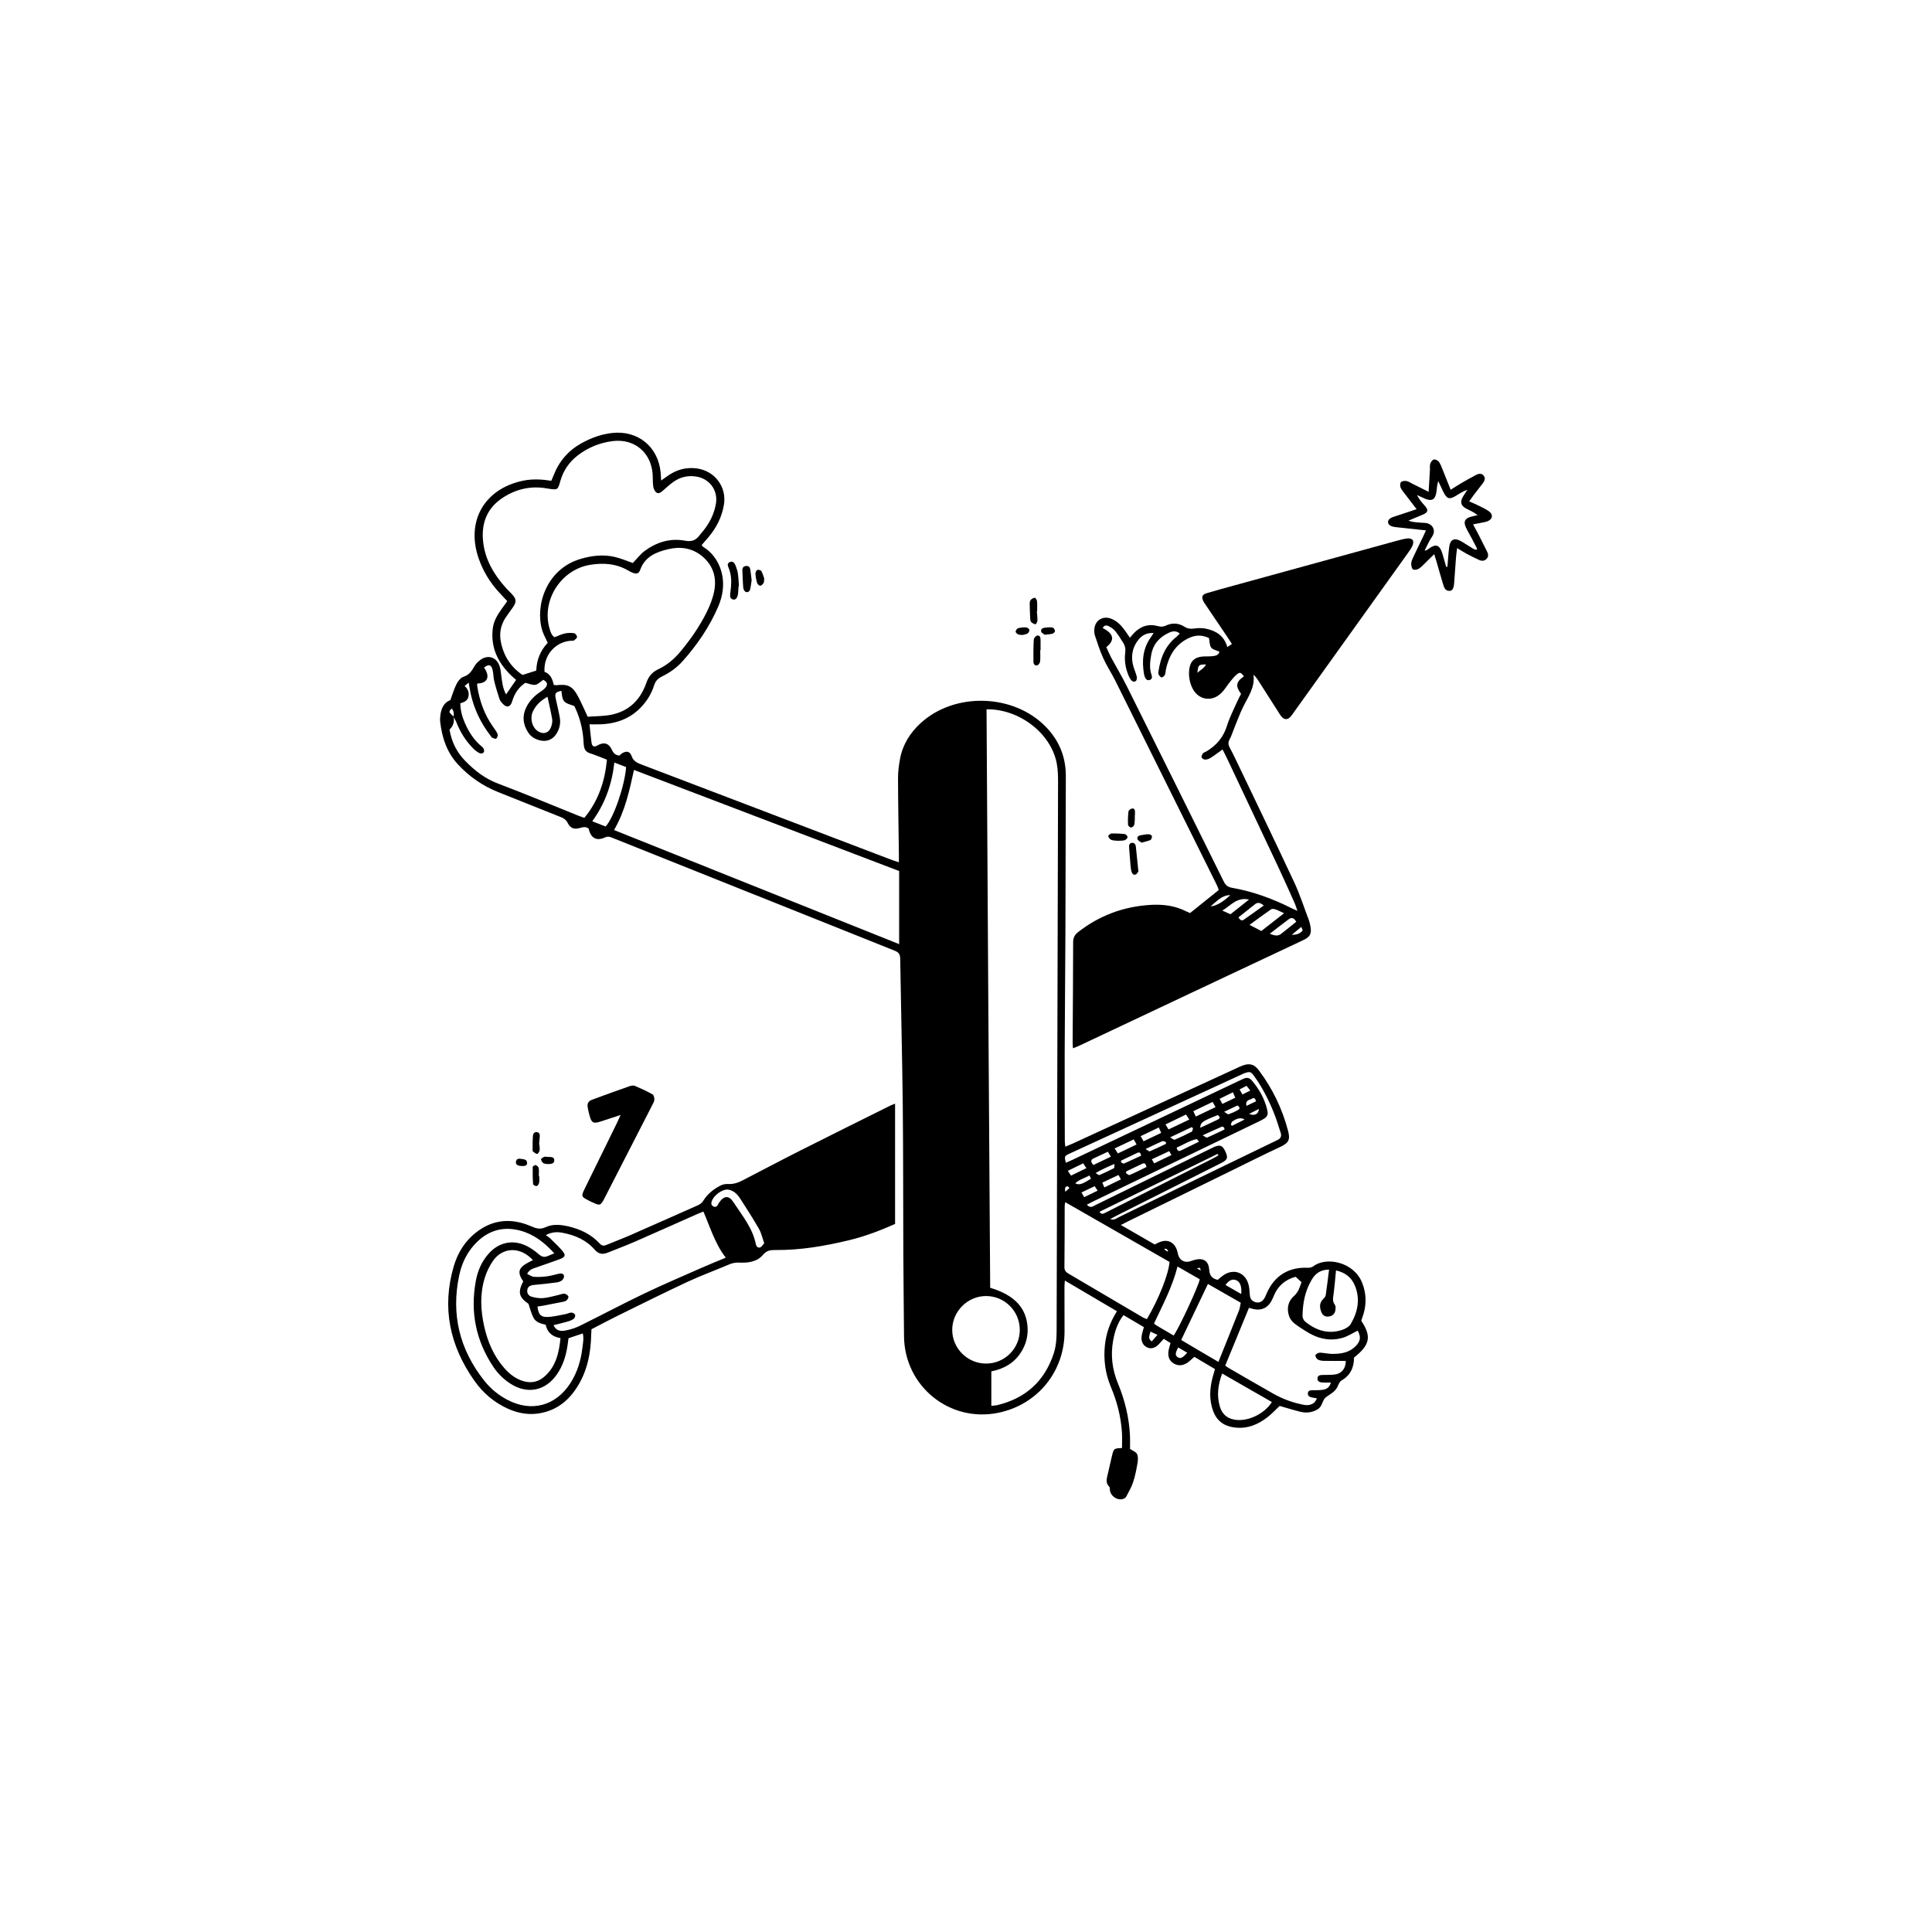 <?xml version="1.0" encoding="UTF-8"?><svg xmlns="http://www.w3.org/2000/svg" xmlns:xlink="http://www.w3.org/1999/xlink" version="1.1" id="Ebene_1" x="0px" y="0px" viewBox="0 0 1080 1080" style="enable-background:new 0 0 1080 1080;" xml:space="preserve"><g><path d="M251.75,391.382c1.342-3.59,2.151-6.508,3.518-9.135c0.832-1.599,2.302-3.466,3.875-3.954 c3.281-1.016,4.653-3.387,6.165-6.012c0.789-1.369,2.07-2.573,3.377-3.502c4.043-2.875,8.674-1.485,10.44,3.172 c0.657,1.732,0.814,3.672,1.069,5.535c0.486,3.563,0.759,7.172,2.712,10.695c1.942-2.82,3.694-5.365,5.612-8.149 c-0.771-0.668-1.628-1.354-2.422-2.106c-7.636-7.244-11.953-15.822-10.632-26.638c0.507-4.148,2.608-7.581,4.97-10.888 c1.012-1.417,2.026-2.834,3.122-4.366c-1.642-1.758-3.1-3.304-4.541-4.867c-5.023-5.448-8.824-11.665-11.308-18.63 c-7.457-20.911,2.85-39.202,24.545-43.797c5.271-1.116,10.514-0.825,15.962,0.01c0.452-1.089,0.893-2.098,1.292-3.123 c3.045-7.829,8.233-13.814,15.571-17.877c5.333-2.952,10.972-5.038,17.095-5.71c14.405-1.58,25.736,7.619,27.139,22.106 c0.121,1.25,0.162,2.508,0.284,4.458c1.388-0.981,2.441-1.716,3.485-2.463c4.917-3.521,10.306-5.102,16.392-4.298 c10.05,1.326,16.855,10.299,15.216,20.273c-1.134,6.899-4.195,12.898-8.676,18.209c-1.218,1.443-2.468,2.858-3.8,4.398 c0.386,0.414,0.649,0.855,1.037,1.09c8.206,4.959,13.355,16.315,9.852,28.698c-0.445,1.572-0.988,3.13-1.635,4.63 c-4.895,11.34-11.767,21.409-19.977,30.575c-3.224,3.599-7.166,6.36-11.513,8.478c-2.154,1.049-3.564,2.489-4.313,4.883 c-1.405,4.494-3.786,8.476-7.034,11.958c-6.336,6.793-14.295,9.624-23.367,9.861c-1.858,0.049-3.718,0.007-5.718,0.007 c0.404,3.755,0.671,7.014,1.133,10.245c0.313,2.19,1.458,2.639,3.332,1.538c3.453-2.028,6.32-1.321,7.999,2.384 c0.887,1.956,2,3.087,4.242,3.297c0.286-0.263,0.624-0.625,1.012-0.921c2.455-1.872,4.804-1.7,5.788,1.135 c1.105,3.182,3.47,3.995,6.056,4.981c46.273,17.629,92.54,35.273,138.811,52.905c1.372,0.523,2.781,0.947,4.566,1.551 c0-1.889,0.015-3.256-0.002-4.623c-0.176-14.124-0.441-28.248-0.478-42.373c-0.009-3.623,0.46-7.294,1.129-10.864 c1.491-7.962,5.609-14.524,11.536-19.948c19.149-17.524,52.151-16.438,70.135,2.262c7.347,7.639,11.028,16.75,11.003,27.342 c-0.069,29.512-0.122,59.024-0.242,88.535c-0.091,22.323-0.325,44.645-0.401,66.967c-0.056,16.265,0.037,32.531,0.08,48.796 c0.002,0.833,0.151,1.666,0.268,2.875c1.572-0.651,2.834-1.124,4.056-1.686c30.685-14.109,61.365-28.228,92.047-42.343 c0.916-0.421,1.817-0.883,2.759-1.237c4.091-1.537,6.682-0.934,9.316,2.57c7.664,10.193,13.095,21.508,16.344,33.826 c1.403,5.318,0.193,6.891-4.937,9.282c-8.908,4.153-17.686,8.586-26.514,12.909c-19.354,9.478-38.706,18.959-58.057,28.443 c-1.127,0.552-2.234,1.144-3.966,2.034c6.556,3.77,12.71,7.309,18.924,10.882c1.058-0.509,2.033-1.075,3.075-1.462 c4.066-1.509,7.561,0.057,9.181,4.1c0.326,0.813,0.534,1.683,0.707,2.545c0.715,3.556,3.697,5.327,7.055,4.17 c0.834-0.287,1.667-0.587,2.52-0.804c4.598-1.169,7.553,0.609,7.904,5.381c0.24,3.263,1.432,5.134,4.783,5.84 c0.853-0.704,1.777-1.537,2.771-2.275c5.856-4.351,12.643-2.062,14.472,4.955c0.471,1.806,0.56,3.725,0.692,5.602 c0.153,2.169,1.022,3.507,3.02,4.152c1.907,0.616,3.546,0.017,4.703-1.51c0.745-0.984,1.223-2.19,1.717-3.341 c4.224-9.854,12.302-14.849,23.027-14.328c1.02,0.05,2.285-0.247,3.073-0.854c7.073-5.449,22.523-2.567,27.237,9.177 c2.274,5.666,2.564,11.524,0.812,17.421c-0.393,1.321-0.875,2.615-1.291,3.848c5.865,8.794,4.945,13.49-4.03,20.61 c-0.004,5.459-1.979,9.946-6.999,12.797c-0.588,0.334-1.018,1.03-1.391,1.638c-0.391,0.638-0.584,1.394-0.933,2.062 c-1.414,2.702-4.016,3.949-6.368,5.651c-2.065,1.494-1.884,5.043-4.484,6.661c-3.108,1.934-6.399,2.314-9.814,1.479 c-3.901-0.954-7.739-2.167-11.589-3.263c-2.267,2.121-4.403,4.452-6.869,6.358c-5.459,4.221-11.541,6.651-18.646,5.656 c-5.781-0.81-9.748-3.826-11.724-9.356c-2.206-6.172-1.885-12.384-0.235-18.607c0.383-1.445,0.811-2.878,1.315-4.662 c-3.82-2.264-7.578-4.492-11.512-6.824c-1.094,0.955-2.086,1.881-3.14,2.731c-2.762,2.229-5.772,2.563-8.403,0.982 c-2.63-1.581-3.563-4.247-2.737-7.956c0.243-1.091,0.59-2.158,0.952-3.462c-1.216-0.767-2.36-1.489-3.766-2.376 c-0.955,1.048-1.835,2.06-2.764,3.026c-2.194,2.28-4.488,2.825-6.784,1.653c-2.202-1.125-3.294-3.513-2.797-6.457 c0.249-1.473,0.738-2.906,1.221-4.749c-3.727-2.201-7.48-4.418-11.392-6.728c-3.38,4.335-4.852,9.109-5.771,14.076 c-1.532,8.282-0.568,16.332,2.653,24.095c3.901,9.403,6.261,19.154,6.741,29.331c0.118,2.504,0.018,5.018,0.018,7.314 c1.473,1.002,3.329,1.613,3.916,2.834c0.687,1.429,0.557,3.439,0.269,5.109c-0.618,3.592-1.321,7.208-2.454,10.662 c-0.918,2.797-2.479,5.39-3.84,8.03c-0.262,0.509-0.858,0.962-1.404,1.189c-3.275,1.365-7.563-1.472-7.742-5.047 c-0.029-0.588-0.03-1.377-0.385-1.717c-1.852-1.774-1.562-3.805-1.034-5.974c0.893-3.671,1.653-7.374,2.543-11.046 c1.055-4.35,1.089-4.342,5.644-4.541c0-2.962,0.175-5.951-0.033-8.914c-0.613-8.75-2.763-17.149-6.17-25.229 c-3.156-7.484-4.183-15.271-3.352-23.332c0.698-6.766,2.945-12.992,6.729-18.997c-9.632-5.677-19.133-11.277-29.111-17.158 c-0.104,1.542-0.222,2.487-0.222,3.432c0.002,8.324,0.016,16.647,0.043,24.971c0.073,22.329-14.999,40.928-36.87,45.485 c-27.347,5.698-52.647-14.798-52.865-42.815c-0.122-15.637-0.318-31.273-0.39-46.91c-0.126-27.367-0.016-54.735-0.314-82.1 c-0.298-27.346-1.006-54.688-1.433-82.033c-0.037-2.385-0.841-3.535-3.035-4.41c-52.544-20.962-105.061-41.989-157.584-63.003 c-1.377-0.551-2.58-1.148-4.269-0.372c-4.911,2.257-8.063,0.498-9.252-4.861c-1.444-1.197-2.963-0.921-4.625-0.445 c-3.591,1.029-5.51,0.363-7.208-2.921c-0.926-1.791-2.299-2.522-3.951-3.18c-11.588-4.615-23.169-9.249-34.755-13.871 c-8.689-3.467-16.188-8.633-22.543-15.514c-6.186-6.697-8.864-14.818-9.911-23.639c-0.103-0.871-0.095-1.768-0.031-2.645 C246.38,396.586,247.81,392.852,251.75,391.382z M253.439,400.639c0.522-1.613,0.22-3.071-0.808-4.561 c-1.139,0.894-2.009,1.667-0.651,2.959c0.525,0.499,1.025,1.025,1.536,1.538c0.656,2.925-0.223,5.408-2.231,7.287 c1.178,6.951,4.107,12.738,8.825,17.536c5.234,5.324,10.923,9.84,18.141,12.565c15.081,5.691,29.95,11.944,44.91,17.957 c1.03,0.414,2.093,0.75,3.517,1.256c7.829-9.504,11.455-20.416,12.612-32.507c-3.516-1.35-6.521-2.65-9.625-3.642 c-1.984-0.634-2.873-1.923-3.21-3.771c-0.18-0.987-0.209-2.005-0.269-3.011c-0.425-7.13-2.299-13.855-5.124-19.571 c-2.017-0.76-3.515-1.074-4.733-1.836c-2.397-1.498-2.045-4.31-2.525-6.659c-3.323,0.726-3.769,1.35-3.146,4.323 c0.748,3.571,1.664,7.111,2.276,10.704c0.523,3.067-0.1,6.035-1.723,8.726c-2.09,3.466-5.463,4.887-9.381,3.948 c-2.807-0.673-5.153-2.145-6.699-4.594c-2.824-4.475-3.319-9.182-0.891-14.008c1.678-3.335,4.167-5.978,7.21-8.121 c1.029-0.724,2.134-1.387,3.011-2.27c2.041-2.055,1.659-3.562-0.751-4.863c-1.614,1.061-2.954,2.555-4.484,2.784 c-1.684,0.252-3.542-0.658-5.559-1.115c-3.636,2.415-6.066,5.92-7.355,10.34c-0.98,3.359-3.082,3.809-5.396,1.262 c-0.67-0.738-1.381-1.571-1.681-2.488c-1.09-3.332-2.124-6.691-2.959-10.094c-0.507-2.068-0.417-4.284-0.938-6.348 c-0.735-2.912-2.179-3.202-4.776-1.202c3.737,5.235,1.795,8.832-3.705,8.905c-0.051,0.242-0.145,0.486-0.143,0.73 c0.002,0.375,0.052,0.753,0.113,1.125c1.313,8.07,4.01,15.595,8.767,22.316c0.946,1.336,1.987,2.662,2.598,4.151 c0.27,0.657-0.212,1.914-0.771,2.498c-0.288,0.301-1.537-0.179-2.268-0.498c-0.409-0.178-0.654-0.742-0.961-1.141 c-5.382-6.995-9.146-14.761-11.063-23.391c-0.431-1.939-0.712-3.912-1.134-6.272c-0.917,0.763-1.528,1.271-2.269,1.888 c1.896,1.686,2.611,3.576,2.145,5.894c-0.498,2.48-2.562,3.164-4.56,3.77c0.05,4.147,1.125,7.759,2.649,11.226 c2.256,5.132,5.266,9.73,9.74,13.283c0.607,0.482,1.117,1.81,0.886,2.472c-0.454,1.303-1.857,1.286-2.892,0.705 c-1.188-0.667-2.298-1.553-3.259-2.526c-4.132-4.18-7.177-9.07-9.319-14.544C254.692,402.665,254,401.679,253.439,400.639z M551.481,396.505c0.588,107.844,1.335,215.692,2.037,323.372c13.59,4.036,20.336,11.331,20.917,22.31 c0.26,4.922-0.993,9.494-3.633,13.666c-3.866,6.109-9.641,9.379-16.641,10.753c0,6.535,0,12.782,0,19.27 c1.385-0.171,2.523-0.197,3.602-0.462c15.706-3.864,26.189-13.407,31.275-28.812c1.733-5.249,1.616-10.65,1.629-16.086 c0.244-101.013,0.546-202.026,0.791-303.039c0.009-3.64-0.065-7.358-0.762-10.91C587.412,409.83,569.744,396.227,551.481,396.505z M353.753,314.723c2.274-2.351,4.183-4.94,6.657-6.764c6.654-4.906,14.301-7.246,22.461-5.712c4.08,0.767,6.407-0.406,8.496-3.423 c0.428-0.619,0.988-1.145,1.468-1.73c3.748-4.568,6.38-9.684,7.366-15.542c1.273-7.566-3.626-14.089-11.225-15.196 c-4.607-0.67-8.798,0.359-12.541,3.015c-2.047,1.453-3.89,3.195-5.8,4.835c-1.089,0.935-2.412,2.019-3.673,1.13 c-0.952-0.672-1.615-2.19-1.796-3.422c-0.347-2.357-0.168-4.785-0.368-7.17c-1.008-12.052-10.367-19.66-22.33-18.17 c-7.164,0.892-13.658,3.555-19.381,7.905c-4.849,3.686-8.197,8.564-9.858,14.438c-1.372,4.854-1.427,5.02-6.298,4.309 c-0.374-0.055-0.747-0.121-1.119-0.187c-9.011-1.605-17.315,0.3-24.887,5.285c-8.396,5.527-11.733,13.635-10.955,23.407 c0.847,10.642,6.024,19.348,13.019,27.106c1.013,1.123,2.138,2.143,3.161,3.258c2.553,2.781,2.686,4.304,0.598,7.365 c-1.35,1.978-2.854,3.851-4.159,5.857c-2.659,4.088-3.541,8.54-2.62,13.372c1.513,7.946,5.552,14.178,12.13,18.612 c2.683-0.853,5.156-1.639,7.678-2.44c0.205-6.122,2.419-11.34,6.42-15.513c-1.125-2.516-2.42-4.723-3.127-7.105 c-4.026-13.572,2.21-34.042,21.357-39.774c6.239-1.868,12.641-2.634,19.049-1.19C347.001,312.075,350.369,313.565,353.753,314.723z M343.255,463.997c53.197,21.291,106.147,42.483,159.373,63.786c0-13.885,0-27.308,0-40.876 c-49.451-18.852-98.644-37.605-148.225-56.506C351.841,441.983,349.466,453.336,343.255,463.997z M328.527,400.647 c4.279-0.323,8.742-0.229,13.02-1.071c10.025-1.971,16.478-8.352,19.747-17.84c1.249-3.624,3.315-6.041,6.714-7.64 c4.865-2.288,8.901-5.704,12.327-9.819c5.662-6.8,10.716-14.048,14.653-21.967c1.887-3.795,3.511-7.889,4.29-12.028 c1.451-7.714-0.788-14.546-7.054-19.585c-5.497-4.421-11.989-5.277-18.629-3.71c-6.733,1.589-13.04,4.1-15.704,11.509 c-0.791,2.199-1.982,2.521-4.233,1.682c-0.704-0.262-1.389-0.607-2.034-0.996c-6.838-4.121-14.186-4.704-21.899-3.41 c-16.298,2.733-27.219,20.051-22.465,35.791c0.543,1.798,1.073,3.616,2.734,4.651c2.002-0.756,3.83-1.682,5.769-2.109 c1.676-0.369,3.509-0.38,5.207-0.12c0.668,0.102,1.617,1.383,1.597,2.104c-0.019,0.686-1.069,1.428-1.796,1.973 c-0.334,0.25-0.977,0.082-1.48,0.113c-8.88,0.552-15.548,8.165-14.913,17.371c3.275,1.163,4.501,4.169,5.169,7.297 c0.751,0.106,1.126,0.239,1.48,0.197c6.491-0.757,9.052,0.493,12.173,6.385C325.02,392.863,326.549,396.454,328.527,400.647z M698.176,731.097c-4.484,10.907-8.866,21.567-13.278,32.297c0.73,0.509,1.215,0.901,1.748,1.209 c8.398,4.852,16.766,9.757,25.217,14.514c5.3,2.983,10.973,5.05,16.97,6.194c2.1,0.401,4.06,0.116,5.744-1.152 c0.661-0.497,0.981-1.446,1.63-2.459c-1.467-0.264-2.34-0.369-3.185-0.587c-1.21-0.311-2.084-1.015-1.899-2.395 c0.201-1.503,1.377-1.536,2.568-1.562c2.002-0.043,4.037,0.041,5.995-0.297c2.023-0.349,3.653-1.466,4.261-4.008 c-1.784,0-3.288,0.074-4.782-0.021c-1.497-0.095-2.87-0.656-2.677-2.462c0.172-1.61,1.562-1.731,2.885-1.762 c2.267-0.054,4.553,0.026,6.794-0.25c3.838-0.473,6.155-3.441,6.134-7.603c-4.126,0-8.254,0.05-12.38-0.033 c-1.107-0.022-2.339-0.22-3.266-0.762c-0.697-0.407-1.314-1.477-1.354-2.282c-0.023-0.464,1.108-1.216,1.837-1.423 c0.804-0.229,1.747-0.019,2.623,0.064c1.63,0.155,3.255,0.5,4.884,0.512c4.891,0.037,9.584-0.639,13.231-4.397 c2.702-2.785,2.964-5.058,1.107-8.604c-2.797,1.363-5.463,3.129-8.396,4c-7.662,2.276-14.684,0.232-21.187-4.035 c-2.083-1.367-4.238-2.662-6.138-4.254c-1.106-0.926-2.088-2.262-2.581-3.612c-1.576-4.314-0.683-8.552,2.638-11.438 c2.561-2.226,3.165-4.924,4.234-7.719c-1.156-1.075-2.228-2.071-3.282-3.05c-5.756,1.571-9.723,4.94-12.037,10.256 c-0.503,1.155-0.972,2.334-1.585,3.43c-2.128,3.805-5.648,5.341-9.905,4.375C699.793,731.564,698.856,731.279,698.176,731.097z M595.486,672.034c-0.174,1.049-0.317,1.509-0.318,1.971c-0.042,11.463-0.014,22.926-0.151,34.388 c-0.024,2.049,1.054,2.86,2.52,3.722c13.789,8.098,27.559,16.228,41.346,24.328c0.707,0.415,1.52,0.649,2.25,0.954 c6.751-11.594,12.059-24.921,12.642-31.968C634.558,694.419,615.189,683.322,595.486,672.034z M620.604,681.467 c2.327,0.751,3.393-0.366,4.533-0.921c14.957-7.279,29.878-14.629,44.833-21.911c14.725-7.17,29.469-14.3,44.229-21.398 c1.876-0.902,2.267-2.256,1.699-4.018c-1.159-3.596-2.256-7.222-3.639-10.734c-2.917-7.41-6.53-14.474-11.186-20.961 c-1.753-2.442-2.336-2.602-5.078-1.724c-0.835,0.267-1.619,0.694-2.42,1.063c-31.712,14.584-63.424,29.167-95.133,43.757 c-3.565,1.64-3.557,1.658-2.602,5.381c1.272-0.57,2.525-1.102,3.754-1.685c30.856-14.634,61.709-29.274,92.563-43.912 c1.025-0.486,2.044-0.985,3.084-1.437c1.838-0.8,3.285-0.468,4.656,1.161c3.456,4.105,6.165,8.604,7.76,13.731 c1.788,5.748,1.456,6.441-3.912,9.031c-30.872,14.894-61.744,29.788-92.614,44.687c-1.168,0.564-2.308,1.185-3.591,1.847 c2.095,2.351,3.64,0.784,5.081,0.081c21.743-10.613,43.458-21.284,65.192-31.917c4.062-1.987,5.534-1.493,7.22,2.203 c1.544,3.386,1.142,4.527-2.221,6.284c-0.558,0.292-1.128,0.563-1.691,0.846c-18.691,9.394-37.384,18.785-56.072,28.185 C623.751,679.756,622.481,680.466,620.604,681.467z M570.066,743.545c0.06-10.533-8.393-19.06-18.883-19.051 c-10.243,0.009-18.78,8.483-18.883,18.742c-0.104,10.409,8.486,19.026,18.95,19.008 C561.615,762.227,570.008,753.886,570.066,743.545z M660.297,749.051c3.654,2.167,6.991,4.157,10.338,6.129 c3.324,1.959,6.658,3.901,10.47,6.133c3.973-9.905,7.781-19.321,11.506-28.77c0.527-1.338,0.648-2.835,0.969-4.31 c-6.304-3.607-12.257-7.012-18.338-10.492C670.193,728.318,665.336,738.493,660.297,749.051z M742.952,709.718 c-4.869,0.013-7.62,2.227-9.614,5.513c-3.767,6.208-5.093,13.098-5.212,20.241c-0.018,1.1,0.581,2.587,1.41,3.264 c6.218,5.084,13.19,7.341,21.084,4.558c1.683-0.594,3.618-1.743,4.471-3.201c3.99-6.826,5.427-14.11,2.186-21.685 c-1.939-4.533-5.533-7.117-10.441-8.246c-0.455,4.61-0.772,8.752-1.305,12.866c-0.289,2.237-0.895,4.345,0.71,6.433 c0.508,0.66,0.37,1.959,0.25,2.931c-0.253,2.055-1.748,3.363-3.797,3.558c-1.958,0.186-3.334-0.587-4.102-2.603 c-0.996-2.616-1.106-5.144,1.191-7.302c0.595-0.559,1.21-1.362,1.323-2.126C741.783,719.339,742.317,714.736,742.952,709.718z M656.074,746.571c2.929-3.939,14.191-28.217,14.585-31.462c-4.005-2.295-8.099-4.642-12.418-7.117 c-2.951,11.596-8.334,21.583-13.136,31.846c0.56,0.454,0.913,0.82,1.334,1.07C649.576,742.769,652.726,744.607,656.074,746.571z M710.986,783.75c-9.208-5.281-18.407-10.557-27.793-15.94c-2.343,6.329-3.129,12.307-1.274,18.493 c1.197,3.992,3.708,6.378,7.853,7.232C696.94,795.012,706.655,790.678,710.986,783.75z M343.427,426.255 c-1.358,12.262-5.232,23.006-12.346,32.838c2.745,1.08,5.146,2.024,7.421,2.918c4.468-4.535,10.737-22.756,11.502-33.216 C348.029,428.032,345.97,427.236,343.427,426.255z M306.066,389.496c-4.015,2.25-6.541,4.796-8.149,8.175 c-1.78,3.744-0.588,8.692,2.504,10.876c3.239,2.287,6.499,1.31,7.728-2.443c0.419-1.281,0.747-2.76,0.529-4.049 C307.994,398.013,307.031,394.019,306.066,389.496z M681.147,645.832c-0.177-0.26-0.353-0.519-0.53-0.778 c-21.959,10.761-43.918,21.523-65.99,32.339c1.066,1.574,1.904,1.222,3.057,0.638c19.973-10.112,39.976-20.164,59.967-30.242 C678.842,647.188,679.983,646.487,681.147,645.832z M664.811,625.852c-0.721-1.135-1.225-1.928-1.801-2.833 c-3.914,1.886-7.597,3.66-11.494,5.538c0.688,1.133,1.167,1.922,1.703,2.806C657.081,629.526,660.685,627.813,664.811,625.852z M693.84,723.367c0.416-4.254-0.628-6.88-2.864-7.751c-2.068-0.806-3.916-0.008-5.922,2.69 C687.856,719.919,690.633,721.519,693.84,723.367z M668.47,624.154c3.875-1.85,7.323-3.497,11.026-5.265 c-0.662-1.174-1.111-1.97-1.64-2.909c-3.714,1.786-7.166,3.447-10.78,5.185C667.571,622.226,667.923,622.98,668.47,624.154z M623.093,641.985c0.763,1.17,1.269,1.945,1.821,2.792c3.565-1.708,6.887-3.3,10.437-5c-0.61-1.097-1.009-1.815-1.58-2.844 C630.313,638.569,626.977,640.147,623.093,641.985z M649.103,633.295c-0.476-1.102-0.842-1.948-1.314-3.04 c-3.479,1.667-6.701,3.211-10.167,4.872c0.63,1.093,1.09,1.892,1.636,2.842C642.612,636.376,645.742,634.89,649.103,633.295z M611.203,651.249c3.213-1.53,6.391-3.043,9.776-4.655c-0.703-1.173-1.121-1.87-1.657-2.765c-2.751,1.278-5.343,2.465-7.919,3.686 C609.417,648.455,609.796,649.654,611.203,651.249z M629.72,654.741c-0.124,0.328-0.248,0.657-0.372,0.985 c0.709,0.404,1.639,1.323,2.091,1.129c3.25-1.394,6.403-3.015,9.475-4.51c-0.397-1.835-1.031-2.456-2.472-1.754 C635.548,652.002,632.629,653.361,629.72,654.741z M670.228,638.222c-0.677-0.804-1.049-1.507-1.264-1.462 c-4.077,0.851-7.473,3.191-11.218,4.759c0.401,1.928,1.21,2.205,2.52,1.56C663.415,641.529,666.576,640.001,670.228,638.222z M598.709,657.174c2.9-1.408,5.646-2.742,8.582-4.167c-0.725-1.107-1.181-1.805-1.772-2.707c-2.901,1.417-5.642,2.756-8.594,4.197 C597.657,655.595,598.116,656.284,598.709,657.174z M654.085,635.794c1.353,0.727,2.157,1.495,2.56,1.323 c3.218-1.374,6.387-2.873,9.495-4.48c0.464-0.24,0.531-1.247,0.782-1.899c-0.242-0.226-0.483-0.453-0.725-0.679 C662.435,631.84,658.672,633.622,654.085,635.794z M617.335,663.785c3.16-1.534,6.147-2.984,9.269-4.5 c-0.554-1.014-0.887-1.622-1.349-2.468c-3.102,1.466-6.011,2.842-9.058,4.283C616.597,662.042,616.923,662.812,617.335,663.785z M653.597,643.494c-3.288,1.541-6.411,3.004-9.725,4.556c0.559,0.966,0.905,1.563,1.323,2.284c3.308-1.596,6.419-3.097,9.66-4.661 C654.327,644.758,654.028,644.241,653.597,643.494z M670.957,630.434c3.6-1.682,6.761-3.1,9.867-4.633 c1.602-0.791,0.94-1.68-0.043-2.483C672.11,626.727,671.002,627.441,670.957,630.434z M626.681,648.809 c-0.009,0.304-0.019,0.608-0.028,0.913c0.55,0.256,1.255,0.87,1.626,0.711c3.267-1.406,6.474-2.95,9.613-4.413 c-0.286-1.792-1.025-2.096-2.173-1.549C632.7,645.906,629.692,647.361,626.681,648.809z M689.205,610.59 c-2.704,1.327-4.992,2.45-7.425,3.644c0.603,1.133,1.001,1.879,1.525,2.864c2.452-1.177,4.776-2.292,7.218-3.464 C690.074,612.595,689.739,611.821,689.205,610.59z M640.365,642.312c1.309,0.732,2.022,1.43,2.373,1.28 c3.06-1.304,6.056-2.76,9.07-4.171c-0.026-0.33-0.052-0.66-0.078-0.99c-0.658-0.192-1.462-0.728-1.949-0.52 C646.902,639.14,644.095,640.542,640.365,642.312z M684.515,631.389c-0.063-0.346-0.125-0.692-0.188-1.038 c-0.401-0.211-0.923-0.702-1.184-0.589c-3.388,1.464-6.738,3.014-10.852,4.885c1.399,0.753,2.119,1.439,2.474,1.285 C678.051,634.5,681.274,632.923,684.515,631.389z M606.072,669.212c2.632-1.275,4.947-2.396,7.503-3.635 c-0.693-1.06-1.131-1.731-1.631-2.495c-2.529,1.197-4.863,2.302-7.398,3.501C605.114,667.561,605.475,668.182,606.072,669.212z M658.615,753.226c-1.72,3.259-1.755,4.404-0.294,5.421c1.491,1.038,2.713,0.511,5.337-2.467 C661.943,755.176,660.285,754.205,658.615,753.226z M623.009,650.648c-3.771,1.574-6.973,3.023-10.567,5.081 c1.152,0.656,1.787,1.284,2.096,1.152c2.761-1.185,5.49-2.456,8.152-3.848C623.009,652.865,622.871,651.823,623.009,650.648z M684.304,621.501c1.284,0.756,2.039,1.541,2.46,1.391c1.884-0.675,3.759-1.473,5.466-2.51c1.172-0.712,0.656-1.653-0.456-2.427 C689.561,619.005,687.329,620.065,684.304,621.501z M609.04,657.096c-2.805,1.556-5.72,2.203-7.976,4.39 c2.21,1.096,3.823,0.584,8.784-2.605C609.657,658.459,609.459,658.022,609.04,657.096z M695.74,625.813 c-1.936-1.226-4.241-0.768-6.913,1.144c-0.458,0.327-0.525,1.199-0.773,1.82c0.235,0.183,0.469,0.367,0.704,0.55 C690.995,628.201,693.233,627.075,695.74,625.813z M698.949,609.609c-0.808-0.991-1.402-1.719-2.143-2.629 c-1.31,0.678-2.483,1.284-3.874,2.004c0.619,1.078,1.081,1.881,1.624,2.826C696.083,611.044,697.376,610.396,698.949,609.609z M647.025,746.206c-1.655-0.779-2.647-1.246-3.952-1.86c-0.275,2.111-1.762,3.649,0.737,5.536 C644.754,748.801,645.664,747.762,647.025,746.206z M696.734,618.201c2.09-0.992,3.776-1.793,5.339-2.535 c-0.306-1.884-1.253-2.173-2.226-1.502C698.632,615.003,696.101,614.666,696.734,618.201z M703.74,619.902 c-1.836,0.929-3.448,1.745-5.441,2.753C701.261,624.006,703.537,622.784,703.74,619.902z M595.531,666.184 c1.022-0.909,1.657-1.474,2.291-2.038c-0.34-0.34-0.681-0.97-1.02-0.97C595.551,663.178,595.066,663.94,595.531,666.184z M671.254,710.196c-0.472-1.722-0.472-1.722-2.176-1.096C669.854,709.491,670.474,709.803,671.254,710.196z M650.962,698.132 c0.021,0.191-0.007,0.35,0.051,0.393c0.476,0.353,0.952,0.712,1.466,1.002c0.127,0.071,0.395-0.107,0.598-0.171 c-0.355-0.429-0.654-0.932-1.088-1.256C651.776,697.94,651.316,698.111,650.962,698.132z"/><path d="M665.258,510.398c5.271-4.233,10.561-8.482,16.048-12.889c-0.352-0.907-0.633-1.841-1.06-2.701 c-18.882-38.048-37.762-76.096-56.692-114.12c-2.133-4.284-4.797-8.313-6.783-12.658c-1.875-4.101-3.245-8.441-4.691-12.725 c-0.389-1.154-0.415-2.503-0.313-3.738c0.398-4.82,4.743-7.472,9.276-5.751c3.324,1.262,5.67,3.688,7.691,6.486 c0.953,1.319,1.852,2.677,2.895,4.191c0.748-0.865,1.366-1.617,2.023-2.332c3.742-4.071,8.329-5.617,13.682-4.162 c1.588,0.432,2.85,0.431,4.313-0.262c3.56-1.686,7.115-1.526,10.459,0.599c1.686,1.071,3.319,1.32,5.329,1.019 c2.206-0.331,4.586-0.37,6.756,0.092c5.597,1.19,10.099,3.94,11.883,10.246c0.882-0.589,1.621-1.083,2.568-1.715 c-1.022-1.57-1.888-2.941-2.795-4.285c-3.879-5.748-7.773-11.486-11.653-17.233c-0.564-0.835-1.18-1.656-1.597-2.564 c-1.044-2.275-0.541-3.557,1.924-4.297c5.067-1.521,10.177-2.902,15.279-4.305c30.246-8.318,60.493-16.63,90.745-24.926 c2.062-0.566,4.146-1.145,6.257-1.399c0.965-0.116,2.45,0.249,2.92,0.932c0.48,0.697,0.297,2.185-0.116,3.09 c-0.724,1.587-1.782,3.038-2.807,4.47c-21.135,29.531-42.285,59.051-63.433,88.572c-0.587,0.82-1.146,1.667-1.799,2.432 c-1.748,2.048-3.633,2.036-5.355-0.04c-0.56-0.675-0.996-1.456-1.47-2.2c-3.867-6.058-7.72-12.124-11.601-18.172 c-0.649-1.011-1.41-1.95-2.451-2.858c0.971,7.056-3.005,12.298-5.79,17.983c-1.878,3.833-3.336,7.872-4.962,11.827 c-0.86,2.093-1.478,4.315-2.575,6.271c-0.94,1.674-0.816,3.02,0.025,4.586c1.253,2.331,2.431,4.704,3.572,7.091 c10.87,22.741,21.848,45.431,32.511,68.269c3.189,6.829,5.495,14.071,8.182,21.133c0.312,0.82,0.495,1.693,0.697,2.551 c1.277,5.397-0.363,6.998-4.075,8.742c-41.745,19.607-83.441,39.32-125.155,58.995c-0.986,0.465-2.028,0.814-3.346,1.336 c-0.074-1.323-0.179-2.286-0.173-3.248c0.105-18.664,0.266-37.329,0.287-55.993c0.003-2.519,0.784-4.143,2.787-5.706 c11.908-9.292,25.38-14.281,40.417-15.194c7.047-0.428,13.843,0.428,20.202,3.715C663.843,509.835,664.429,510.044,665.258,510.398 z M618.435,361.753c0.993,2.136,1.8,4.123,2.81,6c2.804,5.21,5.879,10.282,8.517,15.573c18.166,36.44,36.265,72.914,54.308,109.415 c1.052,2.129,2.259,3.123,4.679,3.549c11.748,2.065,22.846,6.14,33.477,11.517c0.821,0.415,1.684,0.75,3.018,1.339 c-0.617-1.777-0.938-2.985-1.443-4.11c-3.043-6.782-6.056-13.579-9.215-20.307c-9.534-20.31-19.128-40.592-28.71-60.879 c-0.776-1.644-1.636-3.248-2.473-4.9c-2.428,1.74-4.42,3.282-6.536,4.631c-0.917,0.585-2.078,1.011-3.146,1.056 c-0.691,0.029-1.794-0.625-2.019-1.231c-0.22-0.592,0.277-1.64,0.76-2.249c0.433-0.546,1.285-0.75,1.935-1.134 c5.649-3.338,9.528-7.933,11.515-14.371c1.475-4.778,3.858-9.277,5.88-13.882c0.6-1.366,1.346-2.667,1.977-3.902 c-3.19-4.204-2.936-6.735,1.613-9.78c-1.742-2.256-2.312-2.511-4.097-1.022c-1.427,1.19-2.585,2.724-3.765,4.184 c-1.66,2.054-2.999,4.42-4.881,6.231c-5.451,5.247-13.101,3.73-16.238-3.1c-1.447-3.15-1.997-6.519-1.638-9.968 c0.5-4.794,3.089-7.183,7.93-7.447c1.76-0.096,3.543,0.046,5.283-0.177c1.563-0.201,3.244-0.531,3.717-2.483 c-1.702-0.782-3.749-1.107-4.639-2.297c-0.961-1.286-0.842-3.379-1.242-5.36c-4.184-1.893-7.725-1.796-11.939,0.362 c-7.11,3.641-10.533,9.842-12.147,17.317c-0.212,0.984-0.137,2.082-0.559,2.951c-0.313,0.645-1.263,1.435-1.844,1.372 c-0.625-0.067-1.299-0.975-1.669-1.667c-0.26-0.486-0.126-1.236-0.035-1.849c1.131-7.588,3.891-14.321,10.131-19.23 c0.639-0.502,1.148-1.169,1.741-1.785c-2.046-1.645-3.998-1.343-5.908-0.485c-5.413,2.432-8.976,6.424-10.038,12.376 c-0.667,3.739-1.13,7.503,0.148,11.224c0.414,1.206,0.422,2.351-0.923,2.841c-1.532,0.557-2.327-0.487-2.843-1.754 c-0.189-0.463-0.319-0.96-0.405-1.454c-1.279-7.325-0.707-14.314,3.767-20.59c0.492-0.69,0.94-1.412,1.599-2.405 c-3.633-0.218-6.218,1.039-8.271,3.472c-3.308,3.92-4.371,8.511-3.468,13.457c0.446,2.446,1.599,4.755,2.236,7.178 c0.214,0.815,0.145,2.144-0.367,2.614c-0.971,0.891-2.172,0.376-2.902-0.677c-0.569-0.82-1.043-1.731-1.411-2.66 c-1.556-3.934-2.26-8.027-1.716-12.234c0.274-2.117-0.025-4.019-1.152-5.773c-1.425-2.219-2.802-4.492-4.459-6.53 c-0.918-1.129-2.282-1.988-3.598-2.676c-1.278-0.668-2.606-0.579-3.364,1.057C622.652,354.261,623.381,357.842,618.435,361.753z M705.095,520.427c4.239-3.305,8.329-6.493,12.719-9.916c-1.917-0.875-3.354-1.652-4.878-2.174 c-0.746-0.256-1.885-0.373-2.453,0.018c-3.879,2.672-7.653,5.496-12.001,8.665C701.06,518.348,703.014,519.355,705.095,520.427z M724.614,515.274c-1.125-1.911-2.402-2.736-4.124-1.471c-3.506,2.576-6.922,5.276-10.687,8.165 c2.506,0.999,4.436,1.526,6.267,0.113C718.937,519.869,721.739,517.572,724.614,515.274z M687.833,511.087 c3.447-2.734,6.648-5.274,10.386-8.239c-6.935-1.464-10.185,3.382-14.945,6.162C685.096,509.841,686.335,510.405,687.833,511.087z M692.283,512.831c0.868,1.309,1.721,2.15,2.909,1.338c3.759-2.569,7.434-5.26,11.297-8.015c-1.847-1.417-3.283-1.982-4.862-0.738 C698.518,507.866,695.424,510.337,692.283,512.831z M687.74,500.354c-4.934,0.126-7.381,3.404-11.031,6.276 C679.812,506.543,683.913,504.056,687.74,500.354z M669.335,376.088c1.93-1.762,3.845-2.594,4.839-4.673 C669.918,371.526,669.865,371.574,669.335,376.088z M727.417,518.134c-1.986,1.661-3.644,3.048-5.302,4.434 c2.461,0.017,4.584-0.527,6.023-2.384C728.324,519.944,727.793,519.15,727.417,518.134z"/><path d="M500.356,616.977c0,22.744,0,44.907,0,67.221c-8.309,3.691-16.782,6.925-25.604,9.059 c-13.62,3.294-27.392,5.658-41.483,5.514c-2.652-0.027-4.775,0.307-6.836,2.761c-3.282,3.907-8.336,4.497-13.211,4.274 c-2.11-0.096-3.871,0.262-5.774,1.077c-7.638,3.271-15.474,6.103-22.998,9.61c-13.011,6.064-25.859,12.478-38.744,18.81 c-4.972,2.443-9.856,5.063-15.07,7.752c-0.049,0.93-0.137,2.035-0.161,3.143c-0.205,9.316-1.798,18.312-6.333,26.583 c-4.685,8.545-11.273,14.83-21.09,16.98c-6.626,1.451-13.025,0.488-19.175-2.3c-7.658-3.472-13.871-8.79-18.662-15.579 c-13.799-19.552-18.4-40.9-11.524-64.16c2.22-7.512,6.305-14.054,12.595-18.912c9.494-7.334,19.869-7.99,30.644-3.292 c2.764,1.205,5.027,1.906,8.061,0.486c3.85-1.802,8.161-1.468,12.269-0.55c6.891,1.539,13.143,4.401,17.999,9.716 c1.138,1.245,2.206,1.386,3.668,0.776c4.533-1.89,9.139-3.608,13.635-5.578c12.46-5.458,24.873-11.023,37.321-16.508 c1.408-0.62,2.456-1.336,3.338-2.764c2.221-3.595,5.51-6.219,9.209-8.206c1.275-0.685,2.906-1.12,4.333-1.027 c2.9,0.19,5.482-0.551,7.971-1.836c10.969-5.664,21.88-11.445,32.899-17.01c16.642-8.404,33.356-16.665,50.044-24.977 C498.332,617.714,499.04,617.495,500.356,616.977z M393.208,677.274c-1.297,0.513-2.234,0.846-3.141,1.248 c-11.634,5.158-23.24,10.382-34.906,15.467c-5.193,2.264-10.494,4.281-15.768,6.356c-2.606,1.025-4.873,0.601-6.808-1.63 c-4.76-5.489-11.047-8.241-18.011-9.568c-2.936-0.56-5.928-0.587-9.466,1.286c1.03,0.751,1.785,1.176,2.384,1.761 c2.161,2.114,4.365,4.196,6.375,6.45c2.634,2.953,2.372,4.007-1.281,5.363c-4.25,1.578-8.566,2.977-12.837,4.499 c-1.851,0.66-3.855,1.155-5.082,3.58c1.357,0.627,2.518,1.553,3.744,1.648c2.366,0.183,4.791,0.064,7.151-0.24 c2.363-0.305,4.682-0.968,7.01-1.517c1.28-0.302,2.478-0.015,2.721,1.252c0.143,0.747-0.461,1.946-1.111,2.459 c-0.839,0.664-2.032,1.053-3.12,1.198c-4.11,0.547-8.233,1.022-12.364,1.374c-2.31,0.197-3.601,0.902-3.92,2.701 c-0.343,1.931,0.732,3.403,2.314,3.875c2.115,0.631,4.451,0.99,6.635,0.802c2.862-0.246,5.669-1.133,8.497-1.757 c1.106-0.244,2.229-0.792,3.299-0.695c0.807,0.073,1.84,0.804,2.199,1.526c0.234,0.472-0.401,1.607-0.94,2.16 c-0.476,0.488-1.336,0.684-2.062,0.833c-3.695,0.757-7.399,1.468-11.104,2.17c-1.052,0.199-2.12,0.316-3.165,0.468 c0.466,4.221,1.704,5.914,5.295,5.858c3.469-0.055,6.929-0.986,10.381-1.603c1.108-0.198,2.171-0.84,3.263-0.859 c0.718-0.012,1.819,0.572,2.069,1.172c0.243,0.584-0.141,1.834-0.673,2.248c-0.958,0.745-2.193,1.219-3.382,1.566 c-2.577,0.753-5.199,1.354-7.982,2.062c1.449,3.256,4.081,3.451,6.521,3.001c2.812-0.519,5.653-1.401,8.217-2.664 c11.982-5.904,23.778-12.189,35.824-17.957c10.674-5.111,21.574-9.751,32.402-14.537c4.348-1.922,8.77-3.679,13.322-5.579 C399.669,695.235,397.062,686.193,393.208,677.274z M292.494,716.274c-4.6-6.482-1.153-8.663,5.425-11.86 c-7.415-8.01-17.157-6.985-22.271,0.326c-1.983,2.835-3.565,6.11-4.606,9.413c-2.835,8.987-2.416,18.145-0.385,27.242 c1.918,8.591,5.28,16.533,11.133,23.25c2.591,2.973,5.568,5.453,9.299,6.922c4.744,1.867,9.238,1.403,13.104-1.92 c6.574-5.65,8.277-13.378,9.129-21.633c-4.722-0.765-7.398-3.286-8.301-7.501c-2.846-0.576-5.505-1.411-6.813-3.912 c-1.186-2.268-1.779-4.847-2.797-7.758C290.073,725.147,289.342,722.384,292.494,716.274z M309.856,700.615 c-5.45-5.99-11.306-10.58-18.852-12.639c-9.134-2.493-17.215-0.509-24.087,6.032c-5.378,5.12-8.615,11.545-10.156,18.671 c-4.746,21.94,0.099,41.734,14.05,59.267c3.48,4.373,7.783,7.896,12.752,10.527c13.376,7.084,26.991,3.533,35.227-9.196 c3.912-6.046,5.957-12.75,6.779-19.85c0.296-2.555,0.896-5.132,0.226-8.037c-2.873,0.963-5.445,1.825-7.989,2.678 c-0.218,1.62-0.378,2.997-0.592,4.364c-0.886,5.663-2.562,11.042-5.862,15.806c-6.471,9.342-16.588,11.357-26.1,5.194 c-3.864-2.503-7.063-5.735-9.591-9.543c-9.741-14.671-12.869-30.742-9.642-48c1.054-5.633,3.33-10.84,7.229-15.186 c5.59-6.232,13.376-7.942,20.933-4.314c2.573,1.235,4.972,2.982,7.142,4.853c1.566,1.35,2.954,1.712,4.764,0.939 C307.202,701.704,308.328,701.248,309.856,700.615z M427.205,694.97c-1.029-2.895-1.598-5.684-2.939-8.032 c-3.243-5.677-6.806-11.173-10.332-16.684c-0.873-1.364-1.93-2.725-3.206-3.682c-1.135-0.851-2.677-1.556-4.062-1.598 c-3.253-0.098-7.604,3.31-8.747,6.365c-0.449,1.201-0.429,2.309,0.729,2.978c1.191,0.688,2.167,0.232,2.753-1.02 c0.16-0.341,0.328-0.686,0.542-0.994c2.797-4.018,5.507-4.216,8.114-0.205c4.842,7.452,10.701,14.393,12.483,23.49 c0.246,1.256,1.211,2.168,2.447,1.698C425.838,696.963,426.394,695.86,427.205,694.97z"/><path d="M801.739,309.786c-1.691,1.658-2.985,2.947-4.303,4.212c-1.362,1.309-2.62,2.786-4.171,3.818 c-0.89,0.592-2.601,0.959-3.342,0.486c-0.758-0.484-1.081-2.126-1.047-3.245c0.036-1.204,0.595-2.442,1.123-3.574 c1.863-3.99,3.816-7.939,5.723-11.909c0.419-0.872,0.789-1.768,1.382-3.103c-1.562-0.16-2.76-0.279-3.957-0.407 c-4.38-0.466-8.762-0.915-13.137-1.421c-0.862-0.1-1.766-0.287-2.534-0.667c-1.935-0.958-2.115-2.979-0.328-4.19 c0.912-0.618,2.053-0.922,3.12-1.283c3.682-1.246,7.376-2.455,11.622-3.862c-2.145-2.801-4.019-5.222-5.863-7.665 c-1.062-1.405-2.279-2.748-3.034-4.308c-0.416-0.859-0.42-2.441,0.12-3.093c0.538-0.65,2.04-0.855,3.025-0.691 c1.192,0.199,2.293,0.974,3.418,1.531c2.803,1.388,5.596,2.793,9.055,4.522c0.267-4.498,0.507-8.438,0.732-12.38 c0.065-1.131-0.164-2.354,0.199-3.372c0.334-0.937,1.176-2.161,1.989-2.331c0.835-0.175,2.237,0.526,2.799,1.283 c0.952,1.284,1.494,2.891,2.112,4.402c1.469,3.594,2.881,7.211,4.487,11.248c2.043-1.288,3.684-2.39,5.39-3.381 c2.939-1.707,5.88-3.417,8.897-4.976c1.374-0.71,3.011-0.971,4.155,0.456c1.128,1.407,0.568,2.881-0.393,4.161 c-1.587,2.116-3.253,4.173-4.857,6.276c-0.894,1.173-1.731,2.391-2.849,3.944c2.051,0.916,3.771,1.613,5.425,2.442 c1.911,0.957,3.894,1.85,5.61,3.095c2.503,1.817,2.159,4.335-0.667,5.54c-1.139,0.486-2.427,0.632-3.656,0.895 c-1.342,0.287-2.693,0.529-4.534,0.887c1.032,1.907,1.936,3.505,2.772,5.137c1.721,3.362,3.424,6.733,5.098,10.119 c0.65,1.314,0.839,2.699-0.203,3.905c-1.142,1.32-2.686,1.438-4.157,0.788c-2.411-1.067-4.766-2.271-7.094-3.511 c-1.648-0.878-3.214-1.912-5.322-3.181c-0.245,1.981-0.497,3.533-0.619,5.095c-0.371,4.773-0.671,9.551-1.037,14.324 c-0.24,3.126-0.947,4.43-2.521,4.502c-2.485,0.114-3.093-1.866-3.648-3.661c-1.263-4.087-2.393-8.216-3.589-12.324 C802.754,313.03,802.342,311.749,801.739,309.786z M808.404,316.847c0.234,0.012,0.469,0.024,0.703,0.035 c0.331-3.757,0.529-7.531,1.027-11.266c0.538-4.03,2.864-5.139,6.393-3.19c1.872,1.034,3.62,2.292,5.481,3.348 c1.104,0.626,2.103,1.701,3.733,1.466c-0.194-0.597-0.262-0.963-0.424-1.282c-0.915-1.795-1.842-3.585-2.785-5.365 c-1.061-2.003-2.279-3.935-3.183-6.005c-1.328-3.038-0.439-4.753,2.747-5.681c1.276-0.372,2.589-0.62,3.885-0.924 c-1.977-1.654-4.123-2.53-6.179-3.585c-3.192-1.638-3.772-3.723-1.972-6.799c0.765-1.307,1.644-2.547,2.471-3.817 c-2.396,0.804-4.271,2.044-6.179,3.23c-3.879,2.411-5.277,2.003-7.341-2.156c-0.966-1.947-1.862-3.929-2.789-5.895 c-0.72,2.149-0.748,4.133-1.028,6.081c-0.618,4.301-2.624,5.381-6.561,3.646c-1.438-0.634-2.857-1.313-4.284-1.972 c1.087,2.3,2.609,4.065,4.17,5.796c2.389,2.649,2.133,3.89-1.11,5.241c-2.615,1.089-5.224,2.19-7.836,3.286 c1.592,0.622,3.083,0.805,4.579,0.941c1.506,0.136,3.014,0.272,4.524,0.325c4.163,0.147,6.607,4.061,4.086,7.687 c-1.67,2.402-2.798,5.182-4.169,7.792c1.077-0.069,1.638-0.502,2.2-0.934c3.976-3.055,6.204-2.366,7.688,2.437 C807.022,311.79,807.689,314.326,808.404,316.847z"/><path d="M346.924,623.29c-4.279,1.393-7.71,2.511-11.142,3.628c-4.112,1.34-5.131,0.81-6.212-3.292 c-0.385-1.46-0.777-2.926-1.024-4.412c-0.387-2.327,0.232-3.641,2.455-4.472c6.956-2.602,13.952-5.101,20.96-7.561 c0.905-0.318,2.124-0.517,2.942-0.17c3.35,1.419,6.666,2.955,9.839,4.727c0.704,0.393,1.092,1.93,1.053,2.918 c-0.042,1.061-0.681,2.134-1.193,3.134c-8.898,17.376-17.816,34.742-26.73,52.109c-0.23,0.448-0.442,0.907-0.703,1.337 c-1.434,2.369-2.015,2.603-4.61,1.51c-1.736-0.731-3.449-1.55-5.079-2.492c-2.223-1.285-2.344-1.843-1.32-4.279 c0.341-0.812,0.749-1.596,1.137-2.388c5.88-11.985,11.764-23.969,17.638-35.956C345.485,626.505,345.98,625.354,346.924,623.29z"/><path d="M412.871,327.682c-0.096,1.374-0.146,2.752-0.299,4.119c-0.257,2.292-1.341,3.665-2.705,3.334 c-2.004-0.487-1.791-2.113-1.632-3.639c0.129-1.244,0.327-2.483,0.42-3.729c0.262-3.529,0.041-7.005-1.345-10.32 c-0.511-1.222-0.95-2.521,0.584-3.225c1.637-0.751,2.654,0.352,3.203,1.708c0.605,1.495,1.142,3.064,1.38,4.649 c0.352,2.339,0.414,4.722,0.6,7.086C413.009,327.671,412.94,327.676,412.871,327.682z"/><path d="M636.37,487.137c-0.291,0.359-0.729,1.407-1.468,1.703c-1.363,0.546-2.101-0.606-2.413-1.727 c-0.334-1.197-0.433-2.47-0.545-3.718c-0.293-3.26-0.565-6.522-0.786-9.787c-0.082-1.212,0.242-2.388,1.701-2.462 c1.402-0.072,1.966,1.021,2.099,2.218C635.444,477.742,635.862,482.128,636.37,487.137z"/><path d="M581.495,363.492c0,2.126,0.148,4.268-0.078,6.37c-0.083,0.772-0.938,1.897-1.639,2.073 c-1.331,0.334-2.076-0.785-2.084-2.022c-0.027-4.127-0.043-8.261,0.198-12.377c0.048-0.827,1.16-2.154,1.923-2.263 c1.673-0.239,1.842,1.296,1.867,2.589c0.036,1.876,0.009,3.753,0.009,5.63C581.626,363.492,581.56,363.492,581.495,363.492z"/><path d="M579.603,341.732c0.13,1.759,0.388,3.522,0.327,5.274c-0.025,0.709-0.832,2.014-1.134,1.972 c-0.848-0.118-1.729-0.679-2.379-1.295c-0.388-0.367-0.478-1.161-0.51-1.773c-0.144-2.761-0.257-5.526-0.296-8.29 c-0.01-0.736,0.06-1.671,0.492-2.166c0.572-0.654,1.519-1.245,2.342-1.299c0.398-0.026,1.194,1.204,1.263,1.919 c0.181,1.87,0.061,3.769,0.061,5.657C579.715,341.73,579.659,341.731,579.603,341.732z"/><path d="M420.173,324.387c-0.245,1.552-0.418,3.294-0.82,4.981c-0.297,1.248-1.378,2.009-2.547,1.484 c-0.663-0.298-1.242-1.456-1.315-2.274c-0.283-3.195-0.329-6.41-0.505-9.615c-0.071-1.291,0.359-2.229,1.669-2.513 c1.466-0.319,2.488,0.308,2.737,1.795C419.722,320.209,419.903,322.199,420.173,324.387z"/><path d="M301.385,639.253c0.115,1.127,0.44,2.389,0.297,3.596c-0.096,0.812-0.761,2.078-1.339,2.179 c-0.689,0.12-1.572-0.767-2.336-1.269c-0.174-0.115-0.297-0.443-0.295-0.67c0.036-2.737,0.001-5.48,0.203-8.206 c0.085-1.139,0.8-2.209,2.23-2.013c1.429,0.196,1.677,1.303,1.581,2.53C301.629,636.642,301.508,637.883,301.385,639.253z"/><path d="M301.428,657.427c0,1.25,0.16,2.528-0.061,3.738c-0.13,0.711-0.781,1.731-1.353,1.847 c-0.607,0.123-1.981-0.618-2.013-1.055c-0.237-3.202-0.281-6.424-0.203-9.636c0.009-0.389,1.247-1.169,1.677-1.03 c0.683,0.22,1.543,0.998,1.654,1.655c0.248,1.456,0.077,2.984,0.077,4.482C301.28,657.427,301.354,657.427,301.428,657.427z"/><path d="M624.931,470.008c-1.236-0.141-2.568-0.065-3.7-0.504c-0.753-0.292-1.491-1.249-1.694-2.047 c-0.092-0.361,1.119-1.502,1.763-1.523c2.501-0.081,5.026,0.037,7.51,0.337c0.603,0.073,1.543,1.154,1.505,1.716 c-0.042,0.622-0.936,1.499-1.622,1.697C627.515,470.025,626.209,469.923,624.931,470.008z"/><path d="M634.389,457.004c-0.091,1.373-0.001,2.794-0.35,4.098c-0.173,0.647-1.15,1.485-1.768,1.489 c-0.588,0.004-1.666-0.943-1.691-1.51c-0.113-2.49-0.064-5.012,0.252-7.481c0.084-0.655,1.271-1.534,2.05-1.651 c1.261-0.188,1.586,0.977,1.596,2.047c0.009,1.001-0.091,2.003-0.143,3.004C634.353,457.002,634.371,457.003,634.389,457.004z"/><path d="M427.212,323.412c-0.177,1.34-0.066,2.098-0.386,2.55c-0.459,0.647-1.239,1.478-1.872,1.47 c-0.605-0.008-1.525-0.889-1.73-1.562c-0.507-1.664-0.817-3.42-0.928-5.158c-0.045-0.707,0.461-1.842,1.021-2.087 c0.592-0.259,1.988,0.068,2.26,0.563C426.394,320.681,426.836,322.379,427.212,323.412z"/><path d="M638.1,471.039c-0.743-0.611-1.972-1.12-2.212-1.925c-0.487-1.625,0.911-2.091,2.23-2.294 c1.363-0.21,2.738-0.488,4.104-0.472c0.61,0.007,1.674,0.611,1.717,1.029c0.074,0.717-0.293,1.925-0.826,2.173 C641.669,470.221,640.041,470.498,638.1,471.039z"/><path d="M306.105,646.731c0.374,0.002,0.749-0.011,1.123,0.004c1.316,0.052,2.648,0.241,2.631,1.934 c-0.017,1.667-1.457,1.918-2.681,2.01c-1.09,0.082-2.323,0.044-3.275-0.404c-0.71-0.334-1.368-1.369-1.469-2.165 c-0.052-0.41,1.101-1.126,1.824-1.431C304.775,646.461,305.483,646.696,306.105,646.731z"/><path d="M571.483,354.981c-1.016-0.145-1.841-0.079-2.46-0.405c-0.574-0.303-1.348-1.089-1.278-1.547 c0.105-0.691,0.759-1.666,1.372-1.839c1.418-0.399,2.959-0.549,4.434-0.475c0.68,0.034,1.734,0.73,1.87,1.304 c0.145,0.611-0.409,1.738-0.99,2.091C573.52,354.662,572.329,354.754,571.483,354.981z"/><path d="M584.013,354.835c-0.434-0.372-1.769-0.959-1.985-1.826c-0.393-1.574,1.118-2.036,2.379-2.182 c1.34-0.155,2.748-0.271,4.045-0.006c0.57,0.117,1.211,1.187,1.3,1.89c0.058,0.456-0.736,1.32-1.304,1.493 C587.276,354.563,586,354.581,584.013,354.835z"/><path d="M291.771,651.816c-0.502-0.049-1.014-0.052-1.502-0.161c-1.251-0.28-2.116-0.981-1.83-2.372 c0.34-1.655,1.622-1.687,2.961-1.458c1.472,0.251,3.232,0.225,3.247,2.35c0.009,1.271-1.018,1.599-2.12,1.638 C292.276,651.821,292.024,651.814,291.771,651.816z"/></g></svg>
